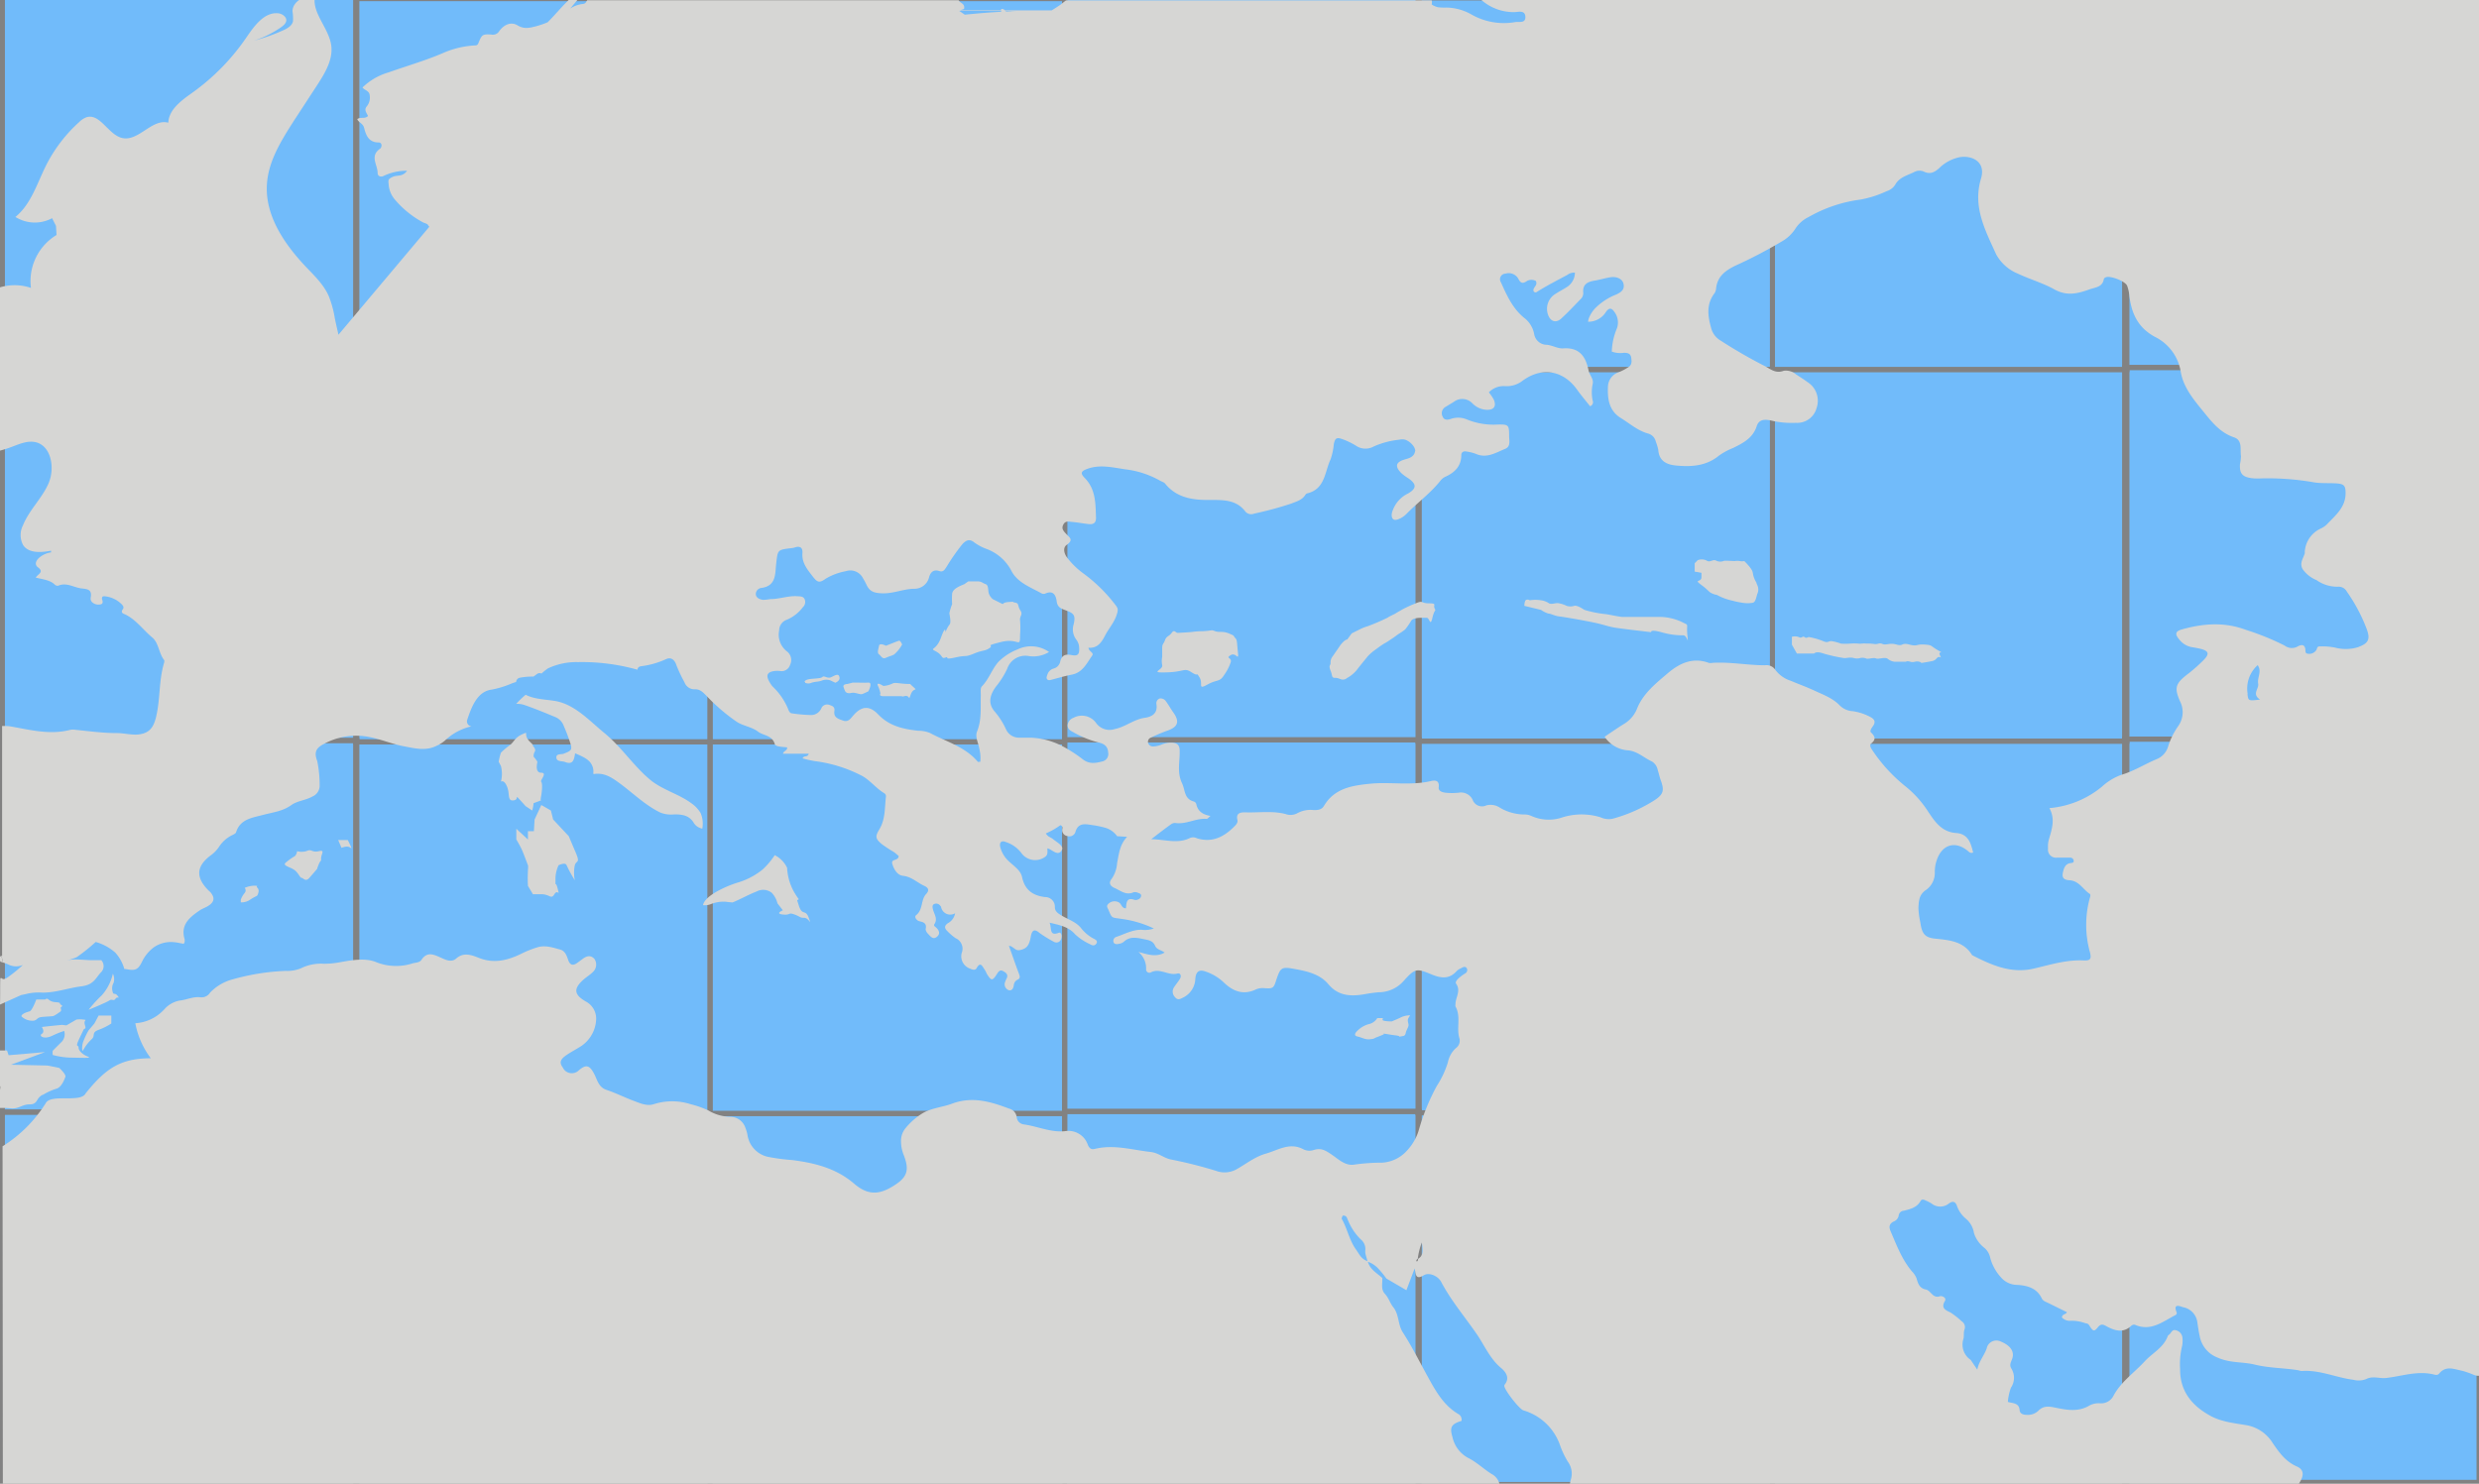 <svg xmlns="http://www.w3.org/2000/svg" viewBox="0 0 494.97 296.34"><g id="레이어_6" data-name="레이어 6"><rect width="494.97" height="296.07" style="fill:#71bbfa"/><rect x="0.48" y="-0.55" width="70.77" height="74.22" style="fill:none;stroke:#828282;stroke-miterlimit:10"/><rect x="0.48" y="73.67" width="70.77" height="74.22" style="fill:none;stroke:#828282;stroke-miterlimit:10"/><rect x="0.48" y="147.9" width="70.77" height="74.22" style="fill:none;stroke:#828282;stroke-miterlimit:10"/><rect x="0.48" y="222.12" width="70.77" height="74.22" style="fill:none;stroke:#828282;stroke-miterlimit:10"/><rect x="71.01" y="-0.27" width="70.77" height="74.22" style="fill:none;stroke:#828282;stroke-miterlimit:10"/><rect x="71.01" y="73.95" width="70.77" height="74.22" style="fill:none;stroke:#828282;stroke-miterlimit:10"/><rect x="71.01" y="148.17" width="70.77" height="74.22" style="fill:none;stroke:#828282;stroke-miterlimit:10"/><rect x="71.01" y="222.39" width="70.77" height="74.22" style="fill:none;stroke:#828282;stroke-miterlimit:10"/><rect x="141.78" y="-0.27" width="70.77" height="74.22" style="fill:none;stroke:#828282;stroke-miterlimit:10"/><rect x="141.78" y="73.95" width="70.77" height="74.22" style="fill:none;stroke:#828282;stroke-miterlimit:10"/><rect x="141.78" y="148.17" width="70.77" height="74.22" style="fill:none;stroke:#828282;stroke-miterlimit:10"/><rect x="141.78" y="222.39" width="70.77" height="74.22" style="fill:none;stroke:#828282;stroke-miterlimit:10"/><rect x="212.61" y="-0.69" width="70.77" height="74.22" style="fill:none;stroke:#828282;stroke-miterlimit:10"/><rect x="212.61" y="73.54" width="70.77" height="74.22" style="fill:none;stroke:#828282;stroke-miterlimit:10"/><rect x="212.61" y="147.76" width="70.77" height="74.22" style="fill:none;stroke:#828282;stroke-miterlimit:10"/><rect x="212.61" y="221.98" width="70.77" height="74.22" style="fill:none;stroke:#828282;stroke-miterlimit:10"/><rect x="283.13" y="-0.41" width="70.77" height="74.22" style="fill:none;stroke:#828282;stroke-miterlimit:10"/><rect x="283.13" y="73.81" width="70.77" height="74.22" style="fill:none;stroke:#828282;stroke-miterlimit:10"/><rect x="283.13" y="148.03" width="70.77" height="74.22" style="fill:none;stroke:#828282;stroke-miterlimit:10"/><rect x="283.13" y="222.26" width="70.77" height="74.22" style="fill:none;stroke:#828282;stroke-miterlimit:10"/><rect x="353.9" y="-0.41" width="70.77" height="74.22" style="fill:none;stroke:#828282;stroke-miterlimit:10"/><rect x="353.9" y="73.81" width="70.77" height="74.22" style="fill:none;stroke:#828282;stroke-miterlimit:10"/><rect x="353.9" y="148.03" width="70.77" height="74.22" style="fill:none;stroke:#828282;stroke-miterlimit:10"/><rect x="353.9" y="222.26" width="70.77" height="74.22" style="fill:none;stroke:#828282;stroke-miterlimit:10"/><rect x="424.21" y="-0.82" width="70.77" height="74.22" style="fill:none;stroke:#828282;stroke-miterlimit:10"/><rect x="424.21" y="73.4" width="70.77" height="74.22" style="fill:none;stroke:#828282;stroke-miterlimit:10"/><rect x="424.21" y="147.62" width="70.77" height="74.22" style="fill:none;stroke:#828282;stroke-miterlimit:10"/><rect x="424.21" y="221.84" width="70.77" height="74.22" style="fill:none;stroke:#828282;stroke-miterlimit:10"/></g><g id="레이어_7" data-name="레이어 7"><path d="M203.72,121.89c-.6-.89-.16-1.45-1.16-1.56s1-.22-1-.11-.67.78-2,.11l-1.34-.67a2.71,2.71,0,0,1-.78-1.11c-.22-.66,0-1.66-.66-1.89s-.77-.55-1.66-.55h-1.79l-.77.55-.6.25c-1.47.65-1.75,1.15-1.85,1.64a14.86,14.86,0,0,0,0,2.11,12.22,12.22,0,0,0-.55,1.78c0,.34.44,1.89,0,2.34a4.72,4.72,0,0,0-.78,1.55s.11-1.78-.89,1-2.45,2-1,2.78,1,1.55,1.89,1.22-.56.56,1.89,0,1.89,0,3.77-.78,2.12-.44,3.12-1.11-1.23-.33,2.33-1.22,3.78,1.44,3.78-1.44a17.43,17.43,0,0,0,0-2.89C203.56,123,204.32,122.78,203.72,121.89Z" style="fill:#d6d6d4"/><path d="M246.61,127.4c-.44-.45.11-.33-1.22-.88s-1.89-.14-2.78-.46-.34-.12-2.34,0a16.77,16.77,0,0,0-2,.12c-.77.11-3.11.22-3.11.22-.44,0-.66-.77-1.22,0s-1,.56-1.33,1.45-.56.67-.56,1.67v1.66a4.27,4.27,0,0,0,0,1.67c.22,1-2.78,1.55.89,1.44s3.45-1,5,0,.78-.24,1.56,1-.45,2.56,1.55,1.45,2.45-.45,3.34-1.89a9.45,9.45,0,0,0,1.33-2.56c.33-1-1.11-.77,0-1.44s1.67,1.44,1.44-.67S247.05,127.85,246.61,127.4Z" style="fill:#d6d6d4"/><path d="M285.33,120.5c-1.67,0-1.11-.67-2.66,0a24.64,24.64,0,0,0-2.67,1.22c-.56.34-1,.56-1.33.78s-1,.45-1.67.89a41.76,41.76,0,0,1-3.89,1.67,9.69,9.69,0,0,0-1.44.55l-1.78.89-.89,1.22c-.44,0-1.22.89-1.44,1.23s-1,1.44-1.45,2.11a1.89,1.89,0,0,0-.44,1.37c0,.52-.45.4,0,1.52s.11,1.44,1,1.44,1.33.78,2.33,0a6.46,6.46,0,0,0,2.22-2c1.34-1.67,1.45-1.78,1.89-2.33a10,10,0,0,1,1.56-1.34s1.33-1,1.77-1.22a12.82,12.82,0,0,0,1.23-.78c.89-.55,1.22-.89,1.77-1.22a11.16,11.16,0,0,0,1.12-.78,14.26,14.26,0,0,0,1.22-1.77c.33-.45,1.33-.56,1.78-.56h1.33c.55,0,.67,1.89,1.11,0s.78-1.22.44-1.89S287,120.5,285.33,120.5Z" style="fill:#d6d6d4"/><path d="M336.24,124.44a10.43,10.43,0,0,0-2.77-1,9.67,9.67,0,0,0-2.34-.22H324c-.55,0-2.58-.45-3.35-.56a21.94,21.94,0,0,1-4.31-.86c-.56-.36-1.45-.92-2-.81a2.45,2.45,0,0,1-1.56,0,5.83,5.83,0,0,0-1.78-.54c-.55,0-1.33.33-1.78,0a3.53,3.53,0,0,0-1.55-.56,6.89,6.89,0,0,0-2.22,0,.83.83,0,0,0-.67-.1c-.42.09-.42,1.21-.42,1.21l3.33.81a5.06,5.06,0,0,0,1.55.75c.45,0,1.12.44,2.12.56s2.11.33,2.77.44,3.78.67,5.11,1,1.89.56,3.12.78,7.33.92,7.33.92-.33-.63,2,0a15.18,15.18,0,0,0,4.44.63c.78,0,1,2.23.78,0S337.24,124.89,336.24,124.44Z" style="fill:#d6d6d4"/><path d="M350.52,116.06a5.16,5.16,0,0,1-.52-1.47s0-.13-.06-.31c-.14-.78-1.67-2.22-1.67-2.22a2.22,2.22,0,0,1-.89,0,2.8,2.8,0,0,0-1,0L345,112h-.74a1.9,1.9,0,0,1-1.55,0c-.67-.4-1.23.39-1.89,0a2.13,2.13,0,0,0-1.86-.11c-.14.16-.59.6-.59.6v1.67l1.35.24v.88c0,1.11-1.67.33,0,1.56s1.33,1.4,2.44,1.81-.22-.26,1.11.41a11.27,11.27,0,0,0,2.56.89,17.2,17.2,0,0,0,2.11.44,6.1,6.1,0,0,0,2,0c.58-.11.69-1,.92-1.74a2.06,2.06,0,0,0,0-1.81C350.52,116.06,350.86,116.61,350.52,116.06Zm-.58-1.69s0,.1.05.19C350,114.5,350,114.43,349.94,114.37Z" style="fill:#d6d6d4"/><path d="M386.89,129.84c-1.55-.89-1-1-2.67-1.11s-1.33.44-3,0-1.11.41-2.55,0-2,.2-2.78-.11-.89.12-1.67,0a8.67,8.67,0,0,0-1.53-.08c-.8-.09-1,.08-1.69,0a10.15,10.15,0,0,0-1.56,0,11.8,11.8,0,0,1-1.88,0,9.4,9.4,0,0,0-1.89-.5c-.67,0-.67.44-1.67,0a14.36,14.36,0,0,0-2.67-.78c-.44-.11-.55.33-1,0s-.55.3-1.11,0a2.29,2.29,0,0,0-1.44-.08v1.58l1,1.77h3.44s.34-.55,1.89,0a30.39,30.39,0,0,0,4,.89c.33.11,1.22-.22,2,0a2.32,2.32,0,0,0,1.33,0,2,2,0,0,1,1.12.08c.33.23,1.55-.23,2,0s1.77-.32,2.33.06a2.58,2.58,0,0,0,1.44.61h2.23s.11-.22.88,0,1-.22,1.78,0-.22.35,1.45.07,1.55-.29,2.11-.85,1,.45.55-.55S388.44,130.73,386.89,129.84Z" style="fill:#d6d6d4"/><path d="M176.91,131.37c.75-.35,1-.33,1.61-.65a7.06,7.06,0,0,0,1.6-2s-.32-.84-.64-.75-2.57,1-2.57,1-1.29-.65-1.4,0-.43,1.4,0,1.72S176.16,131.72,176.91,131.37Z" style="fill:#d6d6d4"/><path d="M182.38,137.22c-1-.86-.22-.54-1.72-.65s-2-.32-2.57,0a5.06,5.06,0,0,1-1.72.43s-1.51-1-1.07,0a5.73,5.73,0,0,1,.49,1.5s-.39.54.58.54h3.75c.43,0-.85.32.43,0s.75,1.18,1.29-.32S183.34,138.08,182.38,137.22Z" style="fill:#d6d6d4"/><path d="M173.37,136.33c-1,.06-1.43,0-2.27,0l-.84,0-1.08.28s-1,0-.75.64.29,1.08.9,1.18.6-.21,1.57,0,1,.37,1.72,0l.75-.35S174.37,136.27,173.37,136.33Z" style="fill:#d6d6d4"/><path d="M166,135.23c-.82.41-1.39-.41-1.82,0s-2.67.19-3.32.66,0,0-.11.47a1.51,1.51,0,0,0,1.28,0c.86-.27,1.4-.15,2.15-.47a2.47,2.47,0,0,1,1.61,0l1,.47s1-.36.82-1.13S166.85,134.82,166,135.23Z" style="fill:#d6d6d4"/><path d="M275,203.33a2.67,2.67,0,0,1-1.78,1.23,5.27,5.27,0,0,0-2.22,1.33s-1,.89,0,1.11,1.55.67,2.55.56.56-.12,1.45-.45,1.33-.55,1.33-.55-.55-.23.78,0,1.67.22,2.11.33-.22.22.45.11.88-.11,1-.67.44-1,.55-1.44-.33-1,0-1.56l.33-.55a4.34,4.34,0,0,0-2.11.55l-1.55.67s-1.89,0-1.84-.33l.06-.34Z" style="fill:#d6d6d4"/><path d="M63.29,173.61c0,.09,0,0,0,0Z" style="fill:#d6d6d4"/><path d="M64.11,171.44c0-.89.89-1.77-.45-1.44s-1.44-.48-2.33-.07a3.28,3.28,0,0,1-2,.07c-.11.56-.33,1-.67,1.11A12.81,12.81,0,0,0,57,172.33c-.56.56.77.78,1.66,1.34s1.23,1.66,1.56,1.66.78.89,1.55,0,.89-1,1.34-1.55c.12-.14.17-.18.18-.17a7.55,7.55,0,0,1,.26-.75C64.1,171.44,64.11,172.33,64.11,171.44Z" style="fill:#d6d6d4"/><path d="M48.08,179.67v.55a3,3,0,0,0,1.89-.55c1-.67,1.33-.66,1.44-.89s.45-1,0-1.45.45-.33-.44-.44a5,5,0,0,0-2.11.44.78.78,0,0,1,0,1A4.61,4.61,0,0,0,48.08,179.67Z" style="fill:#d6d6d4"/><path d="M70,169.33c.56.55-.56-1.55-.56-1.55H67.52l.67,1.55S69.41,168.78,70,169.33Z" style="fill:#d6d6d4"/><path d="M0,191v.83a.34.34,0,0,0,.36.32h0A.92.92,0,0,0,.11,191C0,191.05.16,190.94,0,191Z" style="fill:#d6d6d4"/><path d="M0,221.29a17,17,0,0,1,2.18.07c1.59.15,2.22-.79,3.72-.79S7.25,219.62,8,219s0,0,.79-.47a12.38,12.38,0,0,1,2.53-1.11c1-.32,1.58-1.9,1.74-2.37s-1.22-1.76-1.22-1.76l-2.38-.48-7.28-.16L9,210.12l-7.28.63-.32-.95H0v7.12c.13.13.05.36,0,.79Z" style="fill:#d6d6d4"/><path d="M12.19,200.68c-.51-.21.33-.42-1.15-.53s-1.37-1.05-2-.53H7.25S6.43,201.86,5.9,202c-.76.18-1.71.6-1.61,1a3.12,3.12,0,0,0,2.53.84c.73-.22.53-.63,1.59-.73s2-.11,2.32-.21a11.56,11.56,0,0,0,1.37-.9c.21-.14,0-.77,0-.77S12.71,200.89,12.19,200.68Z" style="fill:#d6d6d4"/><path d="M22.54,194.46a9.74,9.74,0,0,1-2.21,4.32,25.87,25.87,0,0,0-2.64,2.9s3.48-1.42,4.11-1.84.85.21,1.27-.37.95.15.42-.58-.84-.06-1-.82a2.28,2.28,0,0,1,.21-1.82A2.63,2.63,0,0,0,22.54,194.46Z" style="fill:#d6d6d4"/><path d="M16.64,203.63a4.56,4.56,0,0,0-1.38,0l-2,1.16-.85-.1c-1.25.1-4.06.42-4.06.42s.68.95,0,1.37.41,1.16,2,.42a18.23,18.23,0,0,1,2.47-1,2.24,2.24,0,0,1-.44,2.11c-.81.79-1.85,1.85-1.85,1.85a3,3,0,0,0,0,.84,15.18,15.18,0,0,0,3.47.53c1.05,0,3.58.1,3.69,0l.11-.11c-1.27-.42-2.11-1.26-2.11-1.9s-.74.11.1-1.68.63-1.27.85-1.8.63,0,.31-1.05S17.58,203.74,16.64,203.63Z" style="fill:#d6d6d4"/><path d="M16.64,208c-.32.74-.32,2.32,0,1.69a8.72,8.72,0,0,1,1.72-2.2c.7-.65-.14-1.28,1.33-1.81a11.83,11.83,0,0,0,2.54-1.27v-1.58H19.69l-.84,1.58s-.84,1-1.16,1.37A15,15,0,0,0,16.64,208Z" style="fill:#d6d6d4"/><path d="M118.57,154.59c1.86-.28,3.25.47,4.78,1.58,2.82,2,5.3,4.56,8.48,6.11a5.82,5.82,0,0,0,2.8.37c1.6,0,3,.18,3.92,1.74a2.48,2.48,0,0,0,1.3,1l.37.13a5.41,5.41,0,0,0-.34-3.16,6.54,6.54,0,0,0-1.82-1.92c-2.59-1.92-5.88-2.69-8.35-4.79-3.28-2.77-5.65-6.47-9-9.22-3-2.45-5.92-5.75-9.87-6.43-1.83-.31-4.16-.33-5.87-1.24l-.09.06a20.23,20.23,0,0,0-1.82,1.76,4.44,4.44,0,0,1,1.86.3c2,.69,4,1.52,6,2.35a3,3,0,0,1,1.62,1.69c.43,1,.86,2.07,1.21,3.13.57,1.69.46,1.83-1.16,2.47-.54.21-1.57-.05-1.5.8s1.11.63,1.74.87c1.62.64,1.8-.52,2-1.74.49.22,1,.42,1.42.65a5.18,5.18,0,0,1,1.2.76,2.89,2.89,0,0,1,1,2.64Z" style="fill:#d6d6d4"/><path d="M295.79,0a9.79,9.79,0,0,0,6.52,2.42c.85,0,2.23-.5,2.26,1,0,1.3-1.32.85-2.09,1a13.07,13.07,0,0,1-8.72-1.55,10.41,10.41,0,0,0-5-1.36,10.37,10.37,0,0,1-1.67-.07c-.45-.1-1.25-.47-1.23-.59a1.67,1.67,0,0,0,0-.77h-73c-.36.25-.71.53-1.07.82-.58.41-1.19.8-1.8,1.17h-9.33a.8.8,0,0,0-.76-.27c0,.09,0,.18,0,.27h-8.22l.8-.28c.27-1.1-.77-1.13-1.08-1.74H117.25c-.08.13-.17.25-.25.39a.79.79,0,0,1-.6.35,5.56,5.56,0,0,0-2.55.92l3.73-4.45c-3.42,1.33-5.61,4.59-8.24,7.19a17.44,17.44,0,0,1-2.34.8c-1.24.32-2.35.61-3.65-.18s-2.72-.18-3.67,1.15a1.48,1.48,0,0,1-1.58.68c-1.76-.11-1.89,0-2.58,1.71a.62.62,0,0,1-.68.46,18.32,18.32,0,0,0-6.47,1.56c-3.53,1.51-7.22,2.56-10.82,3.84a12.38,12.38,0,0,0-5.17,3c.35.55,1.37.64,1.43,1.54a2.78,2.78,0,0,1-.58,2.24c-.62.7,0,1.33.25,1.92-.63.64-1.48.13-2.15.62.29.72,1.14.84,1.37,1.75.34,1.33.85,2.92,2.9,2.91.72,0,.73.93.24,1.28-2.06,1.47-.41,3.24-.44,4.85,0,.58.61.89,1.27.52a10.74,10.74,0,0,1,4.6-1c-.86,1.27-2,.82-2.81,1.2s-1,.53-.87,1.37a5.22,5.22,0,0,0,1.16,3.08,19.41,19.41,0,0,0,5.72,4.67c.36.17.87.25,1,.54a2.85,2.85,0,0,0,.25.33L67.58,66.85c-.24-1.08-.5-2.16-.72-3.24a20.7,20.7,0,0,0-1.25-4.55c-1-2.24-2.84-4-4.53-5.77-4.28-4.52-8.15-10.18-7.79-16.4C53.55,32.18,56.2,28,58.76,24L63.33,17c1.58-2.43,3.22-5.16,2.8-8-.54-3.63-4.3-6.83-3.08-10.28C61-.89,58.44.13,58.4,2.25a9.27,9.27,0,0,1,.1,2c-.2.91-1.13,1.44-2,1.82A36.37,36.37,0,0,1,50.7,8.12a20.33,20.33,0,0,0,5.46-2.71c.51-.36,1.05-.84,1-1.47s-.84-1.2-1.58-1.28c-2.81-.3-4.81,2.52-6.41,4.86A44.08,44.08,0,0,1,38.55,18.41c-2.21,1.58-4.82,3.38-4.95,6.1-3.2-.9-5.91,3.76-9.16,3.06-2.82-.61-4.42-5-7.18-4.15a4.16,4.16,0,0,0-1.44.95A29.5,29.5,0,0,0,9.27,32.9c-1.85,3.63-3,7.82-6.19,10.43a7.29,7.29,0,0,0,7.32.25l.78,1.54.11,1.81A10.75,10.75,0,0,0,6.18,57.5a10.16,10.16,0,0,0-9.46,1.57,14.86,14.86,0,0,0-5.25,8.3,17.79,17.79,0,0,0-.57,4.47c0,1.49.2,3.1-.58,4.37a12,12,0,0,1-1.85,1.92,7.35,7.35,0,0,0-.67,9.26C-9,91.68-2.44,91.11,2.53,89.18,4,88.63,5.47,88,7,88.29c3.23.65,4,5.16,2.72,8.18s-3.9,5.38-5.13,8.44a4.26,4.26,0,0,0,.05,4c1.14,1.64,3.59,1.45,5.55,1.08v.36l-.16,0a4.71,4.71,0,0,0-2.16,1c-.68.59-1.08,1.4-.24,2,1.18.9,0,1.27-.5,2,1.43.39,2.83.45,3.83,1.43a.8.8,0,0,0,.66.2c1.67-.73,3.11.36,4.65.54,1.16.13,2.16.18,1.84,1.87-.14.76.63,1.3,1.41,1.36.5,0,1.22,0,.9-.92-.17-.5,0-.81.51-.74a5.55,5.55,0,0,1,3.38,1.61c.32.33.48.65.2,1-.45.63,0,.83.46,1,2.21,1.06,3.6,3.1,5.43,4.62,1.29,1.06,1.3,3.15,2.38,4.53.07.1,0,.32,0,.47-1.11,3.61-.74,7.44-1.67,11.08-.57,2.26-1.67,3.25-4,3.32-1.28,0-2.56-.31-3.8-.31-2.78,0-5.5-.38-8.25-.65a2.8,2.8,0,0,0-1,0c-4.1,1.07-8.08,0-12.08-.7A9.75,9.75,0,0,0,.42,145v45.88L.11,191a.92.92,0,0,1,.27,1.17,8.61,8.61,0,0,1,1.49.56,3.49,3.49,0,0,0,2.69,0A27.52,27.52,0,0,1,2,194.86c-1.73,1.35-1.42.24-1.94.54-.06,1.6,0,3.34-.06,5.24l4.24-1.91.79-.16a10.48,10.48,0,0,1,3.48-.32c2.69,0,5.22-.95,7.76-1.26s2.84-1.74,3.95-2.85a1.74,1.74,0,0,0,0-2.37h-2c-1.27,0-3.33-.32-4.59,0s1.26-.32,1.74-.64a37.21,37.21,0,0,0,3.74-3A10.11,10.11,0,0,1,23,190.24a8.05,8.05,0,0,1,1.82,3.28,3.43,3.43,0,0,1,.56.07c1.71.33,2.23,0,3-1.56a7.7,7.7,0,0,1,2.42-2.89,6,6,0,0,1,3.25-1,8.36,8.36,0,0,1,2,.25,2,2,0,0,1,.58.13.76.76,0,0,0,.24-.68.81.81,0,0,0,0-.22c-.89-2.93,1-4.42,3-5.79.53-.36,1.16-.56,1.7-.9,1.25-.78,1.37-1.65.44-2.74-.11-.12-.24-.21-.35-.32-2.61-2.61-2.51-4.81.37-7a6.71,6.71,0,0,0,1.67-1.69,6.62,6.62,0,0,1,2.43-2.27c.35-.18.87-.37,1-.67.8-2.64,3.22-2.91,5.29-3.46s4-.73,5.77-2c1.18-.85,2.86-.94,4.19-1.7a2.35,2.35,0,0,0,1.44-2,24.28,24.28,0,0,0-.48-5.1c-.63-1.61-.32-2.54,1.23-3.34a13.43,13.43,0,0,1,8.74-1.52c2.54.42,4.84,1.46,7.32,1.93,2.18.41,4.36,1,6.55-.1a6.38,6.38,0,0,0,1.71-1.09,11.18,11.18,0,0,1,5.25-2.79,1,1,0,0,1-.88-1.22c.82-2.46,1.95-5.76,4.93-6.12a19.66,19.66,0,0,0,4.06-1.26c.26-.1.53-.18.8-.26a.94.94,0,0,1,.68-.84,13.15,13.15,0,0,1,2.79-.24l.75-.55a.86.86,0,0,1,.85-.05,10.21,10.21,0,0,1,1.31-1.05,13.33,13.33,0,0,1,6-1.24,40.92,40.92,0,0,1,11.86,1.52c0-.37.25-.64.74-.7a17.06,17.06,0,0,0,5-1.43c1.06-.46,1.71.28,2,1.15a28.1,28.1,0,0,0,1.63,3.47,2.12,2.12,0,0,0,2,1.42c1.13-.08,1.75.66,2.43,1.33a37.42,37.42,0,0,0,6,5.15c1.38.89,3,1,4.3,2,1.08.81,2.79.66,3.31,2.47.16.55,1.57.54,2.44.64.16.66-.63.61-.81,1.27h5.15c-.24.84-1,.25-1.22.94a21.28,21.28,0,0,0,2.49.55,28,28,0,0,1,9.1,2.8c1.79.86,3,2.61,4.74,3.62a.74.74,0,0,1,.31.61c-.28,2.22-.08,4.53-1.32,6.58-.86,1.43-.81,1.87.46,2.94a26.57,26.57,0,0,0,2.39,1.57c.4.27.74.6,1,.81,0,1.06-1.58.5-1.27,1.58s1,2.27,2.13,2.39c1.74.18,2.84,1.37,4.25,2,.77.36,1.12.85.37,1.65-1.09,1.17-.56,3.1-2,4.22-.43.34.12,1.1.72,1.22.94.18,1.43.53,1.19,1.58,0,.24.19.61.4.83.48.49,1,1.3,1.77.74s.59-1.24,0-1.84c-.22-.21-.65-.41-.42-.75.71-1.08-.06-2-.29-2.95-.1-.41-.18-.84.23-1.06a1,1,0,0,1,1.25.37.56.56,0,0,1,.14.2,1.86,1.86,0,0,0,2.15,1.51,1.89,1.89,0,0,0,.65-.24,2.8,2.8,0,0,1-1.47,2c-.72.53-.66,1-.09,1.55a12.12,12.12,0,0,0,1.63,1.41,2.3,2.3,0,0,1,1.24,3,2.6,2.6,0,0,0,1.67,3.09c.45.2,1,.41,1.3-.06.81-1.47,1.16-.34,1.6.23a6.84,6.84,0,0,1,.44.85c.93,1.49,1.13,1.5,2.12-.07.31-.49.64-.73,1.14-.45s1,.58.79,1.29a7.25,7.25,0,0,0-.45,1.08,1.26,1.26,0,0,0,.71,1.41c.7.25,1-.34,1.09-.93a1.33,1.33,0,0,1,.74-1.13c.57-.25.5-.64.3-1.17-.7-1.84-1.33-3.7-2-5.56l-.13-.09.15.07c.5,0,.83.39,1.24.65a1.16,1.16,0,0,0,.88.19c1.33-.27,1.87-.81,2.19-2.59.27-1.47.73-1.73,1.85-.78a25.3,25.3,0,0,0,2.62,1.62c.88.57,1.73,0,1.7-1.06,0-.34-.21-.78-.51-.67-2,.78-1.42-.84-1.88-2,2.07.48,3.83.86,5.07,2.3a11.15,11.15,0,0,0,3,2c.47.28.93.36,1.26-.12s-.09-.79-.55-1a7.87,7.87,0,0,1-2.53-2.13c-1-1.24-2.63-1.72-4-2.56-.67-.42-1.2-.79-1.2-1.6a1.92,1.92,0,0,0-1.84-2h-.1c-2.5-.3-4.06-1.44-4.61-4-.29-1.35-1.59-2.16-2.57-3.09a5.8,5.8,0,0,1-1.81-3c-.16-.85.29-1.27,1.1-.92a6.27,6.27,0,0,1,3.09,2.14,3.4,3.4,0,0,0,4.73.88l.07-.05c.63-.43.42-1.1.46-1.7h0l.28.1a4,4,0,0,1,.46.24l.19.12.39.22a1.76,1.76,0,0,0,.37.17,1.55,1.55,0,0,0,.36.08.89.89,0,0,0,.81-.57c.48-.85-1-1.57-1.76-2.21-.41-.35-1-.41-1.42-1.13a14.65,14.65,0,0,0,2.91-1.65c.65.29.3.73.35,1.07a1.2,1.2,0,0,0,1.06,1.11,1.25,1.25,0,0,0,1.57-.78c.52-1.85,1.84-1.67,3.24-1.43a18.78,18.78,0,0,1,2.8.57,4.39,4.39,0,0,1,2.3,1.67l2,.12c-1.5,1.56-1.64,3.45-2,5.22a6.35,6.35,0,0,1-1.05,3.12c-.71.85-.37,1.48.53,1.88,1.21.52,2.3,1.55,3.81.85a1.52,1.52,0,0,1,.92.13c.28.1.64.22.58.64a.87.87,0,0,1-.61.67,1,1,0,0,1-.69.09c-1.67-.61-1.62.65-1.73,1.68-.89,0-.87-.91-1.42-1.18a1.74,1.74,0,0,0-2,.21c-.66.51-.19.92,0,1.43.66,1.65.67,1.35,2.58,1.66a21.37,21.37,0,0,1,6.41,1.91,5.31,5.31,0,0,1-2.5.25c-1.82,0-3.37.89-5,1.43a.83.83,0,0,0-.56,1,.58.58,0,0,0,.05.14c.21.37.7.33,1.09.23a1.9,1.9,0,0,0,.88-.36c1.22-1.16,2.54-.87,4-.57,1,.21,1.85.3,2.3,1.34.35.79,1.29.86,1.89,1.35-1.76,1-3.45.34-5.23-.13a4.26,4.26,0,0,1,1.54,3.39.66.66,0,0,0,.54.76.62.62,0,0,0,.46-.09c1.82-.89,3.47.75,5.28.25.57-.15.8.48.51,1s-.83,1.16-1.23,1.76a1.58,1.58,0,0,0,.24,2c.54.66,1.09.3,1.68,0a4.32,4.32,0,0,0,2.34-3.65c.11-1.46.72-2,2.09-1.49a9.74,9.74,0,0,1,3.63,2.2c1.81,1.74,3.85,2.53,6.3,1.4a3.27,3.27,0,0,1,1.63-.3c1.86.13,2,.06,2.52-1.64.83-2.42,1-2.67,3.52-2.21s5.15,1,6.88,3.07c2,2.39,4.52,2.46,7.21,2a27.11,27.11,0,0,1,2.83-.39,6.68,6.68,0,0,0,5-2.27c2.28-2.53,2.55-2.54,5.58-1.29,1.84.76,3.53,1,5-.68a2.58,2.58,0,0,1,.79-.52c.41-.21.9-.57,1.24,0a.74.74,0,0,1-.36,1,10.34,10.34,0,0,0-1.16.85c-.37.31-.87.86-.62,1.2,1,1.44-.13,2.73-.13,4.08,0,.16-.06.35,0,.47,1.12,2,.19,4.19.74,6.22a1.81,1.81,0,0,1-.67,2.1,5.22,5.22,0,0,0-1.59,2.83,18.42,18.42,0,0,1-2.22,4.73,42.86,42.86,0,0,0-3.64,9,10.44,10.44,0,0,1-2.29,3.89,7.25,7.25,0,0,1-5,2.42,39.53,39.53,0,0,0-5.43.37c-1.84.35-3.19-1-4.5-1.9s-2.19-1.48-3.7-1a2.72,2.72,0,0,1-2.11-.16c-2.71-1.43-5,.19-7.47.89-2.25.64-4,2.12-6,3.21a4.94,4.94,0,0,1-4,.2,89.71,89.71,0,0,0-9-2.26c-1.36-.29-2.46-1.32-4-1.49-3.7-.41-7.34-1.54-11.12-.61-.79.2-1.16-.19-1.43-.88a4.09,4.09,0,0,0-4.6-2.65c-2.87.26-5.46-1-8.22-1.37A1.6,1.6,0,0,1,203,223.1a2,2,0,0,0-1.5-1.68c-3.7-1.39-7.33-2.5-11.39-1-1.82.69-3.86.83-5.66,1.78a13.65,13.65,0,0,0-3.63,3.1,4,4,0,0,0-.92,2.66,7.4,7.4,0,0,0,.57,2.79c1.14,3,.68,4.4-2.08,6.1-3,1.89-5.22,1.81-7.87-.46-3.56-3.06-7.85-4.13-12.34-4.7a40.12,40.12,0,0,1-4.5-.58,5.28,5.28,0,0,1-4.4-4.22,7,7,0,0,0-.44-1.61,3.19,3.19,0,0,0-3.09-2.23,8.82,8.82,0,0,1-4.32-1.27,18.88,18.88,0,0,0-3.59-1.26,12,12,0,0,0-7.27,0c-1.42.47-2.84-.21-4.18-.71-1.79-.68-3.52-1.55-5.33-2.15-1.56-.53-1.8-2-2.39-3.11-.92-1.8-1.62-2.05-3.09-.79a2,2,0,0,1-2.83,0,2.3,2.3,0,0,1-.36-.52c-.73-1-.59-1.62.72-2.52.79-.55,1.66-1,2.46-1.5A6.76,6.76,0,0,0,119,204a3.89,3.89,0,0,0-2.07-4c-2.38-1.38-2.44-2.58-.37-4.4.6-.52,1.3-.94,1.85-1.5a2,2,0,0,0,.25-2.62c-.77-.8-1.58-.53-2.35.05-.38.29-.76.58-1.16.85-.78.54-1.34.32-1.66-.55s-.59-1.9-1.67-2.19c-1.45-.39-2.91-.91-4.46-.46a21.21,21.21,0,0,0-3.33,1.33c-2.72,1.32-5.49,2-8.49.77-1.45-.57-3-1.14-4.47.17-1,.86-2.17.2-3.17-.24-1.4-.63-2.66-1.17-3.76.51-.35.53-1.11.52-1.74.68a10.72,10.72,0,0,1-7.3-.24c-2.08-.87-4.74-.43-7.11,0a16.86,16.86,0,0,1-3.33.32,9.1,9.1,0,0,0-4.64.94,7.22,7.22,0,0,1-3,.49,44.76,44.76,0,0,0-10.6,1.7,9.55,9.55,0,0,0-4.48,2.65,2,2,0,0,1-1.84.93c-1.49-.21-2.82.5-4.24.65a5.37,5.37,0,0,0-3.06,1.75,8.54,8.54,0,0,1-5.78,2.77,16.61,16.61,0,0,0,3.09,7c-6,0-9,2-13,7-1,2-7,0-8,2a27.1,27.1,0,0,1-8.6,8.58l.06,67.44H299.39a3.06,3.06,0,0,0-1.58-2c-1.61-1-3-2.39-4.73-3.23A6.26,6.26,0,0,1,290,287c-.6-2-.18-2.6,1.82-3.22a1.29,1.29,0,0,0-.7-1.4c-2.81-1.68-4.36-4.38-5.87-7.11-1.7-3.08-3.27-6.24-5.17-9.19-1-1.57-.7-3.52-1.89-5-.64-.79-.91-1.86-1.64-2.63-.89-.94-.49-2.12-.55-3.21-1.12-1-2.45-1.71-2.89-3.24a5.1,5.1,0,0,1,2.07,1.35,19.49,19.49,0,0,1,1.63,2l4,2.33c.57-1.51,1.07-2.83,1.65-4.34.24,1.08.12,2.39,1.82,1.36,1.05-.64,2.85.12,3.48,1.34,2,3.78,4.76,7,7.15,10.49,1.53,2.24,2.6,4.87,4.82,6.7.93.77,1.8,2,.68,3.34a.54.54,0,0,0-.05.22c0,.79,3,4.67,3.83,4.9a11,11,0,0,1,7.31,7,17.49,17.49,0,0,0,1.54,3.24,4,4,0,0,1,.59,3.62,7.43,7.43,0,0,0-.17.79H459l.15-.25c1-1.6.77-2.65-.63-3.24-2.23-1-3.47-2.8-4.73-4.62a7.7,7.7,0,0,0-5.33-3.6c-2.5-.42-5.1-.67-7.37-2-3.54-2-5.84-4.88-5.8-9.2a15.23,15.23,0,0,1,.38-4.51,5.21,5.21,0,0,0,.09-1.67,1.67,1.67,0,0,0-1.29-1.56c-.73-.24-.92.45-1.3.81-.12.11-.29.2-.34.34-.84,2.31-3,3.34-4.56,5-2.07,2.28-4.72,4.05-6.24,6.85a2.78,2.78,0,0,1-2.75,1.58,3.86,3.86,0,0,0-2.08.44c-2.28,1.37-4.65.88-7,.39-1.28-.26-2.28-.31-3.26.7a3,3,0,0,1-2.21.78c-.69,0-1.42-.19-1.48-.93-.11-1.48-1.32-1.35-2.35-1.66a10.92,10.92,0,0,1,.61-2.83,3.51,3.51,0,0,0,.07-3.86c-.45-.72,0-1.36.21-2,.45-1.37-.4-2.58-2.25-3.34a2,2,0,0,0-2.64.74,2,2,0,0,0-.21.56c-.48,1.45-1.57,2.59-1.89,4.29-.49-.71-.9-1.33-1.31-1.94a3.68,3.68,0,0,1-1.48-4.15c.19-.59,0-1.29.22-1.89a1.37,1.37,0,0,0-.54-1.67,16.08,16.08,0,0,0-2.25-1.77c-.89-.43-2-.83-1.1-2.3.37-.63-.59-1.08-1-.94-1.47.5-1.79-1.15-2.82-1.35-1.24-.24-1.55-1.14-1.84-2.18a4,4,0,0,0-.9-1.4c-2-2.35-3.06-5.2-4.27-8-.39-.89-.34-1.52.6-2a1.54,1.54,0,0,0,1-1.24,1.08,1.08,0,0,1,1-.91c1.33-.32,2.65-.63,3.4-2,.16-.29.54-.27.86-.1a10.06,10.06,0,0,1,1.27.64,2.76,2.76,0,0,0,3.51,0c.73-.53,1.31-.4,1.61.57a5.84,5.84,0,0,0,1.79,2.51,4.62,4.62,0,0,1,1.58,2.82,6,6,0,0,0,2.12,3,3.59,3.59,0,0,1,1.14,2,9.33,9.33,0,0,0,2.19,3.93,4.29,4.29,0,0,0,3.17,1.44c2,.12,3.93.61,4.93,2.71.25.53.86.69,1.35.94l3.66,1.8c-.17.49-.93.31-1,1.05a2.11,2.11,0,0,0,1.82.66,8.2,8.2,0,0,1,2.82.48c.28.08.57.05.79.4.8,1.28,1,1.37,1.78.39.62-.73,1.07-.5,1.63-.2,1.71.94,3.4,1.48,5.06-.1a.77.77,0,0,1,.88-.08c3.09,1.22,5.38-.73,7.86-2a.45.45,0,0,0,.26-.59c-.74-1.83.67-1.2,1.3-1a3.51,3.51,0,0,1,2.83,2.91c.14.94.27,1.89.48,2.83a5.67,5.67,0,0,0,3.57,4.32c2.48,1.13,5,.81,7.42,1.4,2.9.71,5.82.66,8.7,1.13a2.82,2.82,0,0,0,.7.15c3.57-.26,6.83,1.32,10.29,1.75a4.11,4.11,0,0,0,2.57-.14c1.3-.69,2.65-.06,4-.22,3.15-.36,6.27-1.5,9.51-.69.4.1.77.16,1.08-.21,1.35-1.64,3-.84,4.58-.53a16.35,16.35,0,0,1,2.26.79,2.36,2.36,0,0,0,1.12.2V0ZM271.67,250.91c-.37-.46-.66-1-1-1.46-1.28-1.84-1.68-4.1-2.76-6-.08-.14.1-.43.16-.65.86-.14.89.59,1.11,1a11.33,11.33,0,0,0,2.52,3.74,2.45,2.45,0,0,1,.91,2.12,3,3,0,0,0,0,.6c.09.55.32,1.08.42,1.63A3.08,3.08,0,0,1,271.67,250.91Zm11.46.52a.57.57,0,0,1-.12.44c-.12.11-.26.06-.21-.13s.18-.24.28-.35a13.86,13.86,0,0,1,.81-3.24C284.11,249.71,284.27,250.73,283.13,251.43ZM203.41,2.19c-.85,0-1.69.07-2.54.11l-.07-.12Zm-3.51,0s0,.11,0,.16c-2.43.13-4.85.34-7.26.58l-1.12-.76Zm-116,64.5Zm364.88,71.9a6.29,6.29,0,0,1,2-5.75c.89,1.28-.13,2.48.1,3.73.18,1-1.33,2.06.38,3.15C448.89,140,448.92,140,448.74,138.58Zm22.2-9.38a8.46,8.46,0,0,1-4.73.14,12.34,12.34,0,0,0-2.85-.25c-.36,0-.71-.06-.82.56a1.66,1.66,0,0,1-2.06.83.58.58,0,0,1-.2-.41c0-1.35-.64-1.49-1.66-.91a2.34,2.34,0,0,1-2.49-.23,51.26,51.26,0,0,0-7.76-3.15c-4.25-1.6-8.46-1.28-12.7-.1-1.37.38-1.52.93-.61,2a4.09,4.09,0,0,0,2.37,1.53c.63.11,1.26.21,1.88.36,1.66.42,1.85,1,.68,2.2a31.41,31.41,0,0,1-3.41,3c-2.29,1.78-2.49,2.68-1.35,5.27a4.78,4.78,0,0,1-.38,5,14.63,14.63,0,0,0-2,4.06,3.88,3.88,0,0,1-2.36,2.54c-2.35,1-4.5,2.38-7,3.11a11.57,11.57,0,0,0-3.86,2.37,19.06,19.06,0,0,1-10.48,4.27c1.24,2.21.47,4.31-.15,6.43a5.86,5.86,0,0,0-.12,1.67,1.59,1.59,0,0,0,1.77,1.79h2.64a.68.68,0,0,1,.7.53c.1.45-.21.51-.55.55-1.11.11-1.39,1-1.58,1.85-.25,1.08.15,1.52,1.34,1.59,1.87.12,2.66,1.82,4,2.71.24.16.11.58,0,.91a20.41,20.41,0,0,0,0,10.58c.42,1.48.18,1.88-1.23,1.81-3.43-.16-6.64.86-9.89,1.62-4.59,1.08-8.47-.69-12.35-2.67-1.68-2.74-4.42-3-7.27-3.29-2.19-.2-2.77-1-3.08-3.28a15.9,15.9,0,0,1-.38-2.84c.08-1.37.07-2.7,1.61-3.68a4.16,4.16,0,0,0,1.66-3.54,7.14,7.14,0,0,1,.39-2.34c1.06-3.17,3.73-3.95,6.27-1.8.24.19.42.47,1,.27-.46-1.9-1-3.74-3.4-3.9-3-.21-4.34-2.42-5.73-4.49a21,21,0,0,0-4.6-5,32.07,32.07,0,0,1-6.54-7.26c-.23-.34-.43-.84-.12-1.1,1-.8.87-1.41,0-2.23-.32-.29.12-.89.39-1.28.65-.93.22-1.45-.64-1.87a10.43,10.43,0,0,0-3.4-1.1,4,4,0,0,1-2.59-1.14c-1.43-1.5-3.34-2.16-5.13-3-1.52-.71-3.11-1.27-4.65-1.93a6.24,6.24,0,0,1-3.09-2.18,2.1,2.1,0,0,0-2.06-.92c-3.51,0-7-.71-10.52-.48a1.7,1.7,0,0,1-.71,0c-3.2-1.17-5.83.07-8.17,2.06s-5,4.08-6.19,7.19a6.22,6.22,0,0,1-2.66,3c-1.27.8-2.52,1.66-3.77,2.5a6.09,6.09,0,0,0,4.77,2.73c1.83.21,3.12,1.51,4.7,2.23a2.61,2.61,0,0,1,1.15,1.77c.21.6.32,1.24.54,1.83.76,2.08.67,2.87-1.12,4.07a30.24,30.24,0,0,1-8.52,3.77,3.93,3.93,0,0,1-2.34-.31,12.82,12.82,0,0,0-7.56,0,8.43,8.43,0,0,1-6.3-.29,3.14,3.14,0,0,0-1.39-.27,9.76,9.76,0,0,1-4.8-1.33,3.37,3.37,0,0,0-2.74-.49,2,2,0,0,1-2.67-.93l-.09-.22a2.58,2.58,0,0,0-2.78-1.38,12.84,12.84,0,0,1-2.63,0c-.62-.07-1.45-.31-1.35-1.08.19-1.56-.92-1.4-1.67-1.22-4,.91-8,.12-11.94.5-3.59.35-7.21.88-9.31,4.45-.48.81-1.31.83-2.12.81a5.44,5.44,0,0,0-3.23.66,2.89,2.89,0,0,1-2.34.13c-2.69-.68-5.42-.22-8.12-.33-1,0-1.77.24-1.46,1.53.12.51-.24.91-.58,1.26-2.08,2.1-4.43,3.34-7.49,2.4a1.7,1.7,0,0,0-1.38-.08c-2.5,1.27-5.11.27-7.76.26,1.3-1,2.58-2,3.89-2.94a1.44,1.44,0,0,1,.89-.31c2.18.35,4.14-1,6.31-.81.15,0,.34-.27.74-.59-1.53-.26-2.53-.93-2.83-2.35a.77.77,0,0,0-.46-.52c-2-.52-1.73-2.27-2.39-3.66-1.05-2.22-.41-4.31-.47-6.44,0-1.18-.47-1.58-1.51-1.66a4.89,4.89,0,0,0-2.1.38,5,5,0,0,1-1.62.37,1,1,0,0,1-1.09-.76.9.9,0,0,1,.56-1,33.91,33.91,0,0,1,3.3-1.39c2.15-.75,2.5-1.83,1.16-3.68-.51-.71-.92-1.49-1.45-2.19a1.26,1.26,0,0,0-1.26-.55,1,1,0,0,0-.62,1.17c.25,1.81-.88,2.47-2.34,2.68-2.18.31-3.87,1.83-6,2.25a3.29,3.29,0,0,1-3.75-1.26,3.49,3.49,0,0,0-4.46-1,1.77,1.77,0,0,0-1.18,1.38c-.09.78.42,1.15,1,1.44a20.87,20.87,0,0,0,5.08,2.1c1.12.23,1.94.74,2,2a1.52,1.52,0,0,1-1.18,1.81c-1.34.35-2.58.56-3.85-.4a27.68,27.68,0,0,0-4.43-2.82,15,15,0,0,0-5.91-1.53c-.8,0-1.61,0-2.4,0a2.83,2.83,0,0,1-2.56-1.53,15,15,0,0,0-2.43-3.81c-1.15-1.43-1-3,.35-4.85a16.74,16.74,0,0,0,2.27-3.61,3.81,3.81,0,0,1,4.18-2.52,6,6,0,0,0,4.16-.79,6.22,6.22,0,0,0-6.31-.51,11,11,0,0,0-3.79,2.47c-1.3,1.45-1.89,3.45-3.32,4.91-.34.35-.19,1.22-.21,1.86-.07,2.38.2,4.78-.73,7.1-.47,1.15.27,2.34.44,3.51a7.48,7.48,0,0,1,.19,2.58c-.21,0-.43.07-.5,0-2.51-3-6.3-4-9.55-5.75a6,6,0,0,0-2.33-.44c-3-.33-5.78-.93-8-3.26-1.77-1.85-3.36-1.69-5,.23-.54.63-1,1.35-2,1s-1.95-.62-1.75-1.92c.12-.76-.33-1-.89-1.17a1.28,1.28,0,0,0-1.66.5,2.26,2.26,0,0,1-2,1.48,29.86,29.86,0,0,1-4-.35c-.24,0-.53-.39-.61-.66a13.17,13.17,0,0,0-3.21-4.72,5.5,5.5,0,0,1-.54-.79c-.84-1.41-.54-2.08,1-2.28a5.57,5.57,0,0,1,1,0,1.78,1.78,0,0,0,2.07-1.24,2.18,2.18,0,0,0-.57-2.62,4.2,4.2,0,0,1-1.62-4.23,2.28,2.28,0,0,1,1.57-2.16,7.82,7.82,0,0,0,3.17-2.49,1.41,1.41,0,0,0,.37-1.54c-.25-.64-.85-.61-1.41-.65-1.86-.14-3.63.58-5.47.57a10.86,10.86,0,0,1-1.41.16c-.63-.09-1.33-.33-1.47-1a1.24,1.24,0,0,1,1.06-1.38h0c3.06-.39,2.77-2.86,3-4.87.32-2.74.22-2.75,3-3.08a2.88,2.88,0,0,0,.71-.14c1-.34,1.61,0,1.53,1.1-.16,2,1,3.31,2.06,4.7.92,1.21,1.35,1.34,2.6.43a12,12,0,0,1,4-1.49,2.82,2.82,0,0,1,3.43,1.42,12.38,12.38,0,0,1,.79,1.48c.62,1.15,1.4,1.43,2.84,1.51,2.31.14,4.35-.86,6.57-.9a3,3,0,0,0,3-2.32c.25-.91.84-1.6,2-1.23.85.29,1.09-.27,1.47-.81a41.28,41.28,0,0,1,3.14-4.51c.73-.79,1.41-1.2,2.44-.36a10,10,0,0,0,2.32,1.24,9.2,9.2,0,0,1,5.06,4.4c1.21,2.38,3.82,3.27,6,4.5a.92.92,0,0,0,.69.08c1.65-.76,2.19.24,2.36,1.56.14,1.09.82,1.4,1.7,1.72,1.76.63,2.08,1,1.69,2.8a3.36,3.36,0,0,0,.54,3.12,2.76,2.76,0,0,1,.55,1.56c.08,1.35-.23,1.75-1.6,1.48-1.17-.22-1.87.08-2.16,1.22a1.83,1.83,0,0,1-1.38,1.5,1.77,1.77,0,0,0-1.17,1.12c-.11.28-.26.67-.15.89.21.43.66.29,1,.19,1.31-.34,2.62-.73,4-1,2.17-.42,3-2.31,4.06-3.81.42-.57-.66-.78-.75-1.57,1.79.18,2.64-1.09,3.32-2.42s1.81-2.57,2.32-4.14c.26-.81.35-1.23-.16-1.86a31.19,31.19,0,0,0-6.62-6.51,15.53,15.53,0,0,1-3.06-3c-.61-.74-1-2-.14-2.61,1.45-1,.56-1.48-.08-2.16s-1-1.12-.58-1.91,1.11-.56,1.71-.51c1.11.09,2.21.31,3.32.43s1.52-.35,1.48-1.37c-.1-2.78-.05-5.58-2.23-7.82-1-1-.76-1.42.7-1.91,2.47-.82,4.91-.2,7.34.16a18.44,18.44,0,0,1,7,2.28c.34.2.79.3,1,.59,2.44,3,5.86,3.31,9.32,3.25,2.57,0,5,.06,6.7,2.32a1.53,1.53,0,0,0,1.75.41,70.28,70.28,0,0,0,7.4-2c1-.41,2.14-.68,2.8-1.71a.81.81,0,0,1,.34-.32c3.64-.83,3.53-4.29,4.72-6.81a12.35,12.35,0,0,0,.64-3c.24-1.24.57-1.47,1.8-1a14.38,14.38,0,0,1,2.59,1.25,3.37,3.37,0,0,0,3.61.17,16.83,16.83,0,0,1,5.07-1.34,2.36,2.36,0,0,1,1.18,0c1,.33,2,1.41,2,2.17-.12,1.19-1.06,1.49-2,1.75-1.91.54-2.13,1.42-.68,2.83a12.09,12.09,0,0,0,1.38,1c1.6,1.13,1.62,2-.14,3a6,6,0,0,0-3,3.27,3.22,3.22,0,0,0-.25.92c0,.8.3,1.25,1.16,1a4.46,4.46,0,0,0,1.81-1.14c2.22-2.27,4.83-4.15,6.81-6.67a2.65,2.65,0,0,1,.93-.73c1.88-.85,3.18-2.1,3.19-4.33,0-.58.45-.83,1-.72a9,9,0,0,1,1.86.46c2.22,1,4-.22,5.93-1,1.12-.47.76-1.65.76-2.56,0-2.2-.08-2.32-2.3-2.28a14,14,0,0,1-6.1-1,4.45,4.45,0,0,0-3.27-.11c-.59.19-1.33.29-1.63-.52a1.44,1.44,0,0,1,.58-1.88l1.65-1a2.78,2.78,0,0,1,3.71.25,4.23,4.23,0,0,0,2.75,1.31c1.52.1,2.12-.63,1.56-2a9.15,9.15,0,0,0-1-1.48,4.11,4.11,0,0,1,3.24-1.24A5.2,5.2,0,0,0,304.06,76c4.08-2.93,8.24-1.83,10.85,1.85.81,1.14,1.73,2.21,2.57,3.28A.84.84,0,0,0,318,80a8,8,0,0,1,0-3.3c.26-1-.63-1.77-.82-2.7-.56-2.79-1.8-4.65-5.08-4.42-1.06.07-2.15-.62-3.25-.72a2.55,2.55,0,0,1-2.53-2.14,5.24,5.24,0,0,0-1.95-3.2c-2.33-1.87-3.5-4.5-4.68-7.12a1.13,1.13,0,0,1,.3-1.56,1.18,1.18,0,0,1,.6-.19,2.22,2.22,0,0,1,2.51.92c.49,1,.89,1.16,1.79.55a1.8,1.8,0,0,1,1.77,0c.45.89-.67,1.3-.47,2a.44.44,0,0,0,.56.25l0,0c2.11-1.34,4.2-2.39,6.2-3.47a2.16,2.16,0,0,1,1.51-.44,3.48,3.48,0,0,1-1.65,2.9c-.74.47-1.53.87-2.26,1.35a3.48,3.48,0,0,0-1.45,4.18c.46,1.31,1.57,1.69,2.59.76,1.36-1.23,2.61-2.58,3.9-3.9a1.64,1.64,0,0,0,.53-1.3c-.16-1.71.91-2.18,2.31-2.41,1-.17,2-.47,3-.65,1.37-.24,2.51.31,2.73,1.29.27,1.21-.56,1.72-1.47,2.15a12.11,12.11,0,0,0-4.18,2.73,6.21,6.21,0,0,0-1.25,1.94,3.36,3.36,0,0,0-.18.76,4.14,4.14,0,0,0,3.6-2c.63-.85,1.1-.75,1.63,0a3.49,3.49,0,0,1,.51,3.38,12.9,12.9,0,0,0-1,4.58,5.06,5.06,0,0,0,2.44.24c.68,0,1.3.12,1.43.94s.16,1.48-.57,1.94a10.61,10.61,0,0,1-1.92,1,3.14,3.14,0,0,0-2.15,2.91c-.1,2.44.21,4.79,2.59,6.25,1.76,1.08,3.33,2.5,5.39,3.08a2.15,2.15,0,0,1,1.58,1.64,10,10,0,0,1,.49,1.61c.16,2.35,1.78,3,3.72,3.16,3,.27,5.9.06,8.41-2A12.91,12.91,0,0,1,346,89.49c2.05-1,4-2,4.76-4.4.55-1.64,2.12-1.28,3.31-1a18.09,18.09,0,0,0,4.52.36,4,4,0,0,0,4.13-3A4.39,4.39,0,0,0,361,76.38c-.78-.56-1.58-1.09-2.39-1.6a3.09,3.09,0,0,0-2.46-.73c-1.65.62-2.62-.34-3.9-1a99.72,99.72,0,0,1-8.66-5,4.09,4.09,0,0,1-1.88-2.34c-.69-2.43-1.11-4.84.58-7.09a1.87,1.87,0,0,0,.34-.88c.21-2.49,1.83-3.7,3.91-4.7a93.29,93.29,0,0,0,9.14-4.77,7.73,7.73,0,0,0,2.78-2.58,6.51,6.51,0,0,1,2.65-2.34,28.13,28.13,0,0,1,10.37-3.49,21.3,21.3,0,0,0,5.23-1.68,3.06,3.06,0,0,0,1.69-1.28c.86-1.56,2.52-1.88,3.92-2.6a2.19,2.19,0,0,1,1.87,0c1.22.57,2.1.09,3-.72a8.15,8.15,0,0,1,4.16-2.2c2.39-.37,5.2.91,4.19,4.28-1.7,5.66.85,10.33,3,15.09a8.64,8.64,0,0,0,4.4,3.92c2.38,1.12,5,1.87,7.25,3.13,2.53,1.4,4.68.83,7,0,1.15-.42,2.62-.42,2.88-2.09,0-.12.2-.24.34-.31.85-.44,3.94.75,4.31,1.68a8.39,8.39,0,0,1,.45,2.09c.45,3.48,1.71,6.28,5.1,8.11a9.44,9.44,0,0,1,5.13,6.87c.55,3.39,2.78,5.86,4.84,8.42,1.61,2,3.22,3.9,5.82,4.78,1.75.59,1.17,2.41,1.38,3.75a9.08,9.08,0,0,1-.2,1.65c-.08,1.81.46,2.47,2.25,2.74a10.2,10.2,0,0,0,1.91.06,53.45,53.45,0,0,1,10.72.8c1.42.21,2.88.1,4.31.19,1.61.1,1.93.45,1.9,2.08-.05,2.77-2.08,4.36-3.76,6.14a4.36,4.36,0,0,1-1.19.8,5.47,5.47,0,0,0-3.2,4.72.49.49,0,0,1,0,.24c-.29,1-1.1,1.94-.42,3.15a6.33,6.33,0,0,0,2.77,2.19,7.16,7.16,0,0,0,4.29,1.32,1.86,1.86,0,0,1,1.78,1,33.59,33.59,0,0,1,4,7.59C473.27,127.68,472.88,128.48,470.94,129.2Z" style="fill:#d6d6d4"/><path d="M114.75,169.81,113.56,167l-3.12-3.33-.44-1.79-1.92-1.1-1.34,2.89L106.6,166h-1.19v1.67l-2.32-2.15v2.15a20.09,20.09,0,0,1,1.16,2.14c.42,1,1.16,3,1.16,3s.08-.21,0,1.12a28.63,28.63,0,0,0,0,3l1,1.67h1.69c1.7,0,1.92,1.11,2.59,0s1.11.66.66-1.12-.44,0-.44-1.77a6.45,6.45,0,0,1,.62-2.9s1.38-.68,1.6,0a28.2,28.2,0,0,0,1.64,3,7.56,7.56,0,0,1,0-3C115.11,171.67,116,172.62,114.75,169.81Z" style="fill:#d6d6d4"/><path d="M108.08,159.83l-.11,0C108,160.11,108.08,159.83,108.08,159.83Z" style="fill:#d6d6d4"/><path d="M101.85,148.79a13.45,13.45,0,0,0-1.83,1.54,11.09,11.09,0,0,0-.45,1.81l.45.86a6.29,6.29,0,0,1,0,3.11s.61-.48,1.22,1,0,2.87,1.26,2.75.16-1.39,1.31-.11l.65.71.4.45.08.09,0,0h0l1.33.88a8.76,8.76,0,0,0,.27-1.48l1.4-.52a4.5,4.5,0,0,1,.11-.88c.25-1.5.24-2.62,0-2.89s1.33-1.78,0-1.78-.75-2.06-.75-2.19a5.84,5.84,0,0,0-.75-1c-.08-1.17.74-1,0-2s.75.5-.75-1,0-2.17-1.5-1.5S102.71,148.08,101.85,148.79Z" style="fill:#d6d6d4"/><path d="M158.81,178.59a10.93,10.93,0,0,1-1.65-5.26,5.4,5.4,0,0,0-2.24-2.41,1.18,1.18,0,0,1-.22-.14,15.65,15.65,0,0,1-2.43,2.88,14.47,14.47,0,0,1-5,2.62,21.61,21.61,0,0,0-4.53,2c-.84.53-2.17,1.42-2.37,2.5a3.31,3.31,0,0,0,1.5-.18,6.83,6.83,0,0,1,3.06-.5c.44.07.89.1,1.34.14.26-.11.53-.22.78-.34,1.35-.6,2.66-1.33,4.05-1.86a2.75,2.75,0,0,1,3,.28,4.76,4.76,0,0,1,1.14,2.11l1.07,1.38s-1.66.67,0,.84,1-.5,2.34,0,1,.66,1.93.66,1.57,1.84.9,0-1.3-.27-2-2.5l-.32-1a3.62,3.62,0,0,0,.32-.22C159.26,179.26,159,178.92,158.81,178.59Z" style="fill:#d6d6d4"/></g></svg>